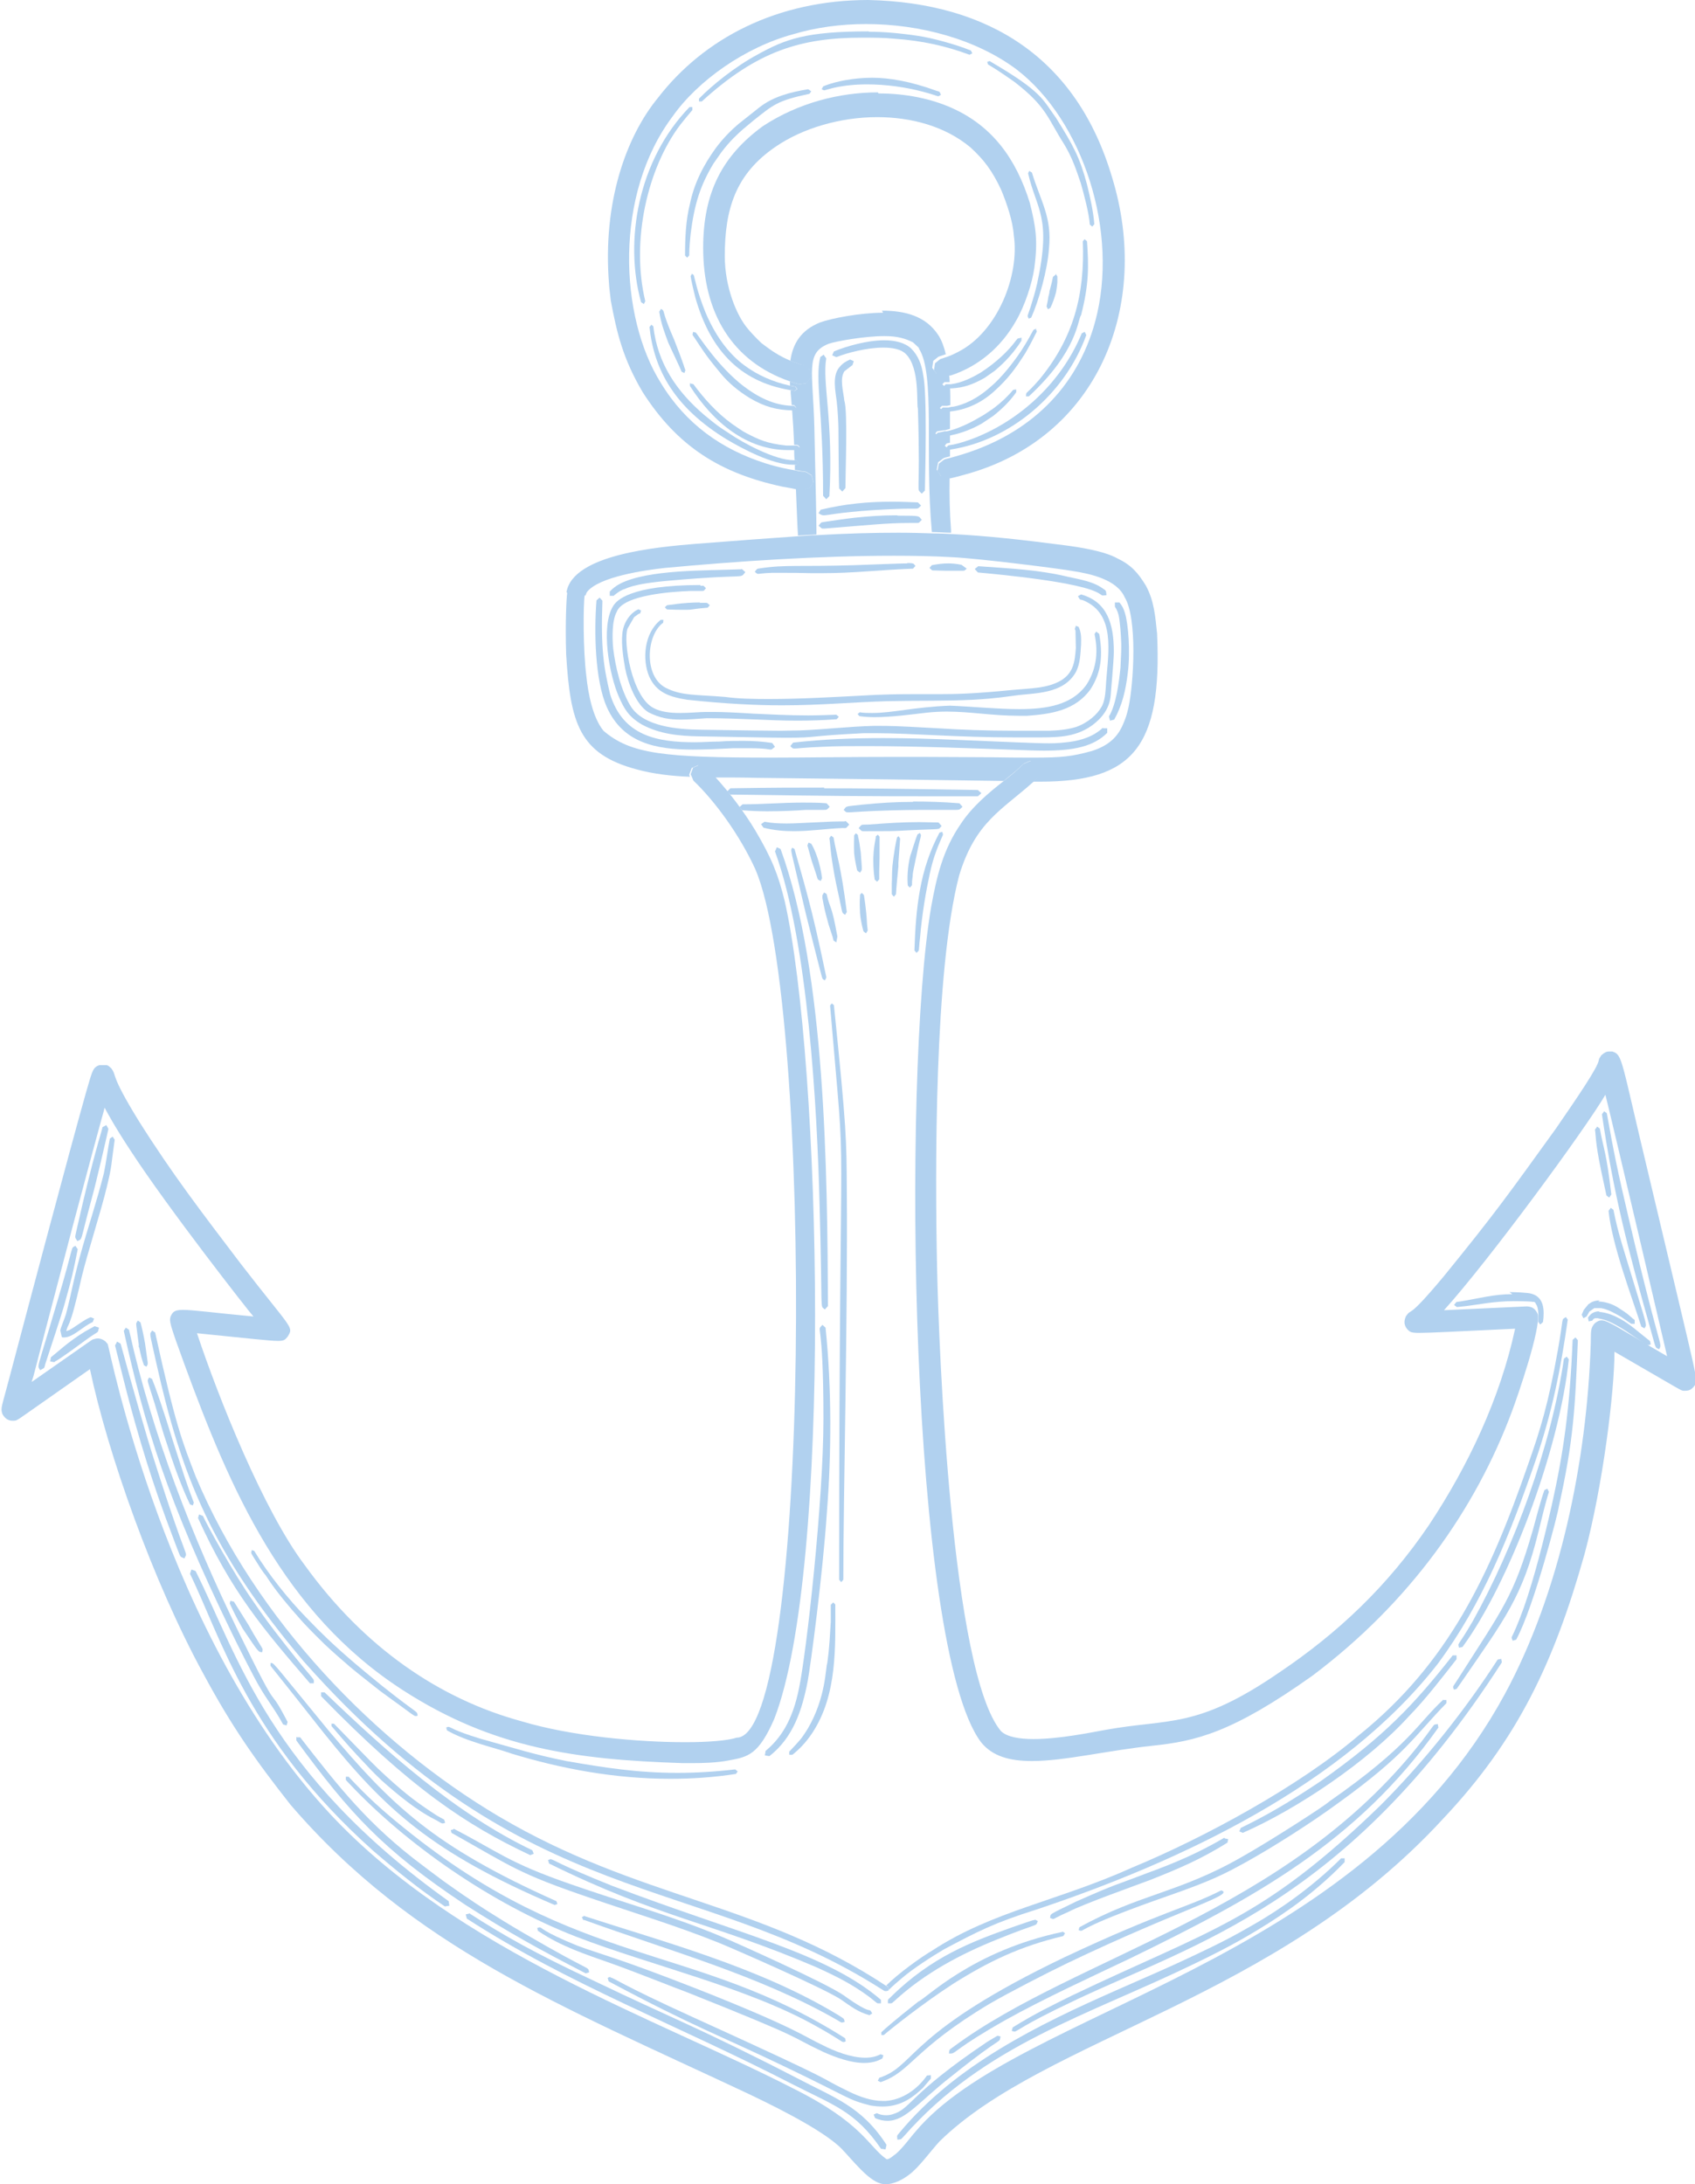 <svg xmlns="http://www.w3.org/2000/svg" id="Layer_2" data-name="Layer 2" viewBox="0 0 48.62 62.65"><defs><style>      .cls-1 {        fill: #b1d1ef;      }    </style></defs><g id="Layer_1-2" data-name="Layer 1"><g><path class="cls-1" d="M25.33,8.97c-.65,0-1.49.16-1.81.28-.55.22-.78.61-.85,1.1.08.03.16.06.25.09.19.06.11.02.31.17l.03.21-.13.17c-.18.03-.2.03-.2.03,0,0,0,0,0,0-.09-.02-.18-.05-.27-.08,0,.04,0,.08,0,.12.05.01.1.02.16.03l.05.07-.07.05s-.08-.01-.12-.02c0,.03,0,.05,0,.08.01.13.02.25.03.35.02,0,.05,0,.07,0l.06.07-.06.06s-.04,0-.06,0c.03.38.04.59.06,1.01.01,0,.02,0,.03,0,.02,0,.04,0,.05,0,.03,0,.03.01.08.06l-.06.07s-.06,0-.1,0c0,.09,0,.19.01.31.02,0,.03,0,.05,0l.07.06-.06.07s-.04,0-.05,0c0,.05,0,.1,0,.15.08.01.13.02.17.03.17.02.12,0,.31.12l.05.19h0s-.1.17-.1.17c-.11.03-.14.05-.2.05-.04,0-.1,0-.2-.03.03.67.04,1.09.06,1.35.18-.01.36-.02.53-.03,0-.39-.02-1.22-.06-3.04-.04-1.66-.27-2.16.41-2.43.2-.07,1.02-.22,1.6-.22.38,0,.6.07.82.18h0s.16.15.16.15h0s.01.02.01.02h0s0,.01,0,.01c.47.73.16,3.02.37,5.26,0,0,0,0,0,0,.18,0,.37.02.55.02,0-.02,0-.05,0-.08-.04-.51-.05-1.02-.04-1.51-.02,0-.04,0-.06,0-.04,0-.08-.02-.19-.04l-.12-.18.04-.21c.2-.15.11-.11.34-.17,0-.09,0-.17,0-.26-.02,0-.05,0-.08.01l-.07-.05c.06-.09.04-.07.15-.09,0-.08,0-.17,0-.25-.13.02-.25.04-.36.04l-.06-.06.05-.06s.02,0,.2-.03h.05s0-.01,0-.01c.04,0,.08-.02.12-.03,0-.19,0-.37,0-.55-.07,0-.15.01-.22.01h-.01l-.06-.06.06-.06h.12s.01,0,.01,0h.02s0,0,.09-.02c0-.19,0-.37-.01-.54-.05,0-.1,0-.16,0l-.06-.06.06-.06s.1,0,.15,0c0-.09-.01-.18-.02-.26,0,0-.02,0-.03,0-.08.03-.11.04-.15.04s-.08-.01-.18-.03l-.12-.16h0s.03-.2.03-.2l.15-.12h0c.07-.02.15-.05.21-.07-.05-.21-.12-.4-.21-.54-.36-.56-.97-.71-1.62-.71"></path><path class="cls-1" d="M24.91,0c-2.62,0-4.72,1.1-6.04,2.81h0c-.91,1.11-1.59,3-1.4,5.34h0c0,.07.03.27.05.47.17.92.35,1.67.91,2.62,1,1.57,2.24,2.34,4.02,2.72.17.03.29.05.37.07.1.02.16.02.2.02.07,0,.1-.02.21-.05l.1-.17h0s-.05-.19-.05-.19c-.19-.12-.14-.1-.31-.12-.04,0-.1-.02-.17-.03-.18-.03-.46-.08-.84-.2-1.26-.4-2.29-1.13-3-2.3-1.2-1.9-1.35-5.42.34-7.66.72-1.02,2.08-1.98,3.46-2.35.63-.19,1.35-.29,2.08-.29,1.54,0,3.16.43,4.33,1.31,1.88,1.45,2.95,4.65,2.24,7.24-.5,1.83-1.84,3.25-4,3.85-.06.02-.11.03-.14.04-.24.06-.14.02-.34.17l-.04.21.12.17c.11.02.15.04.19.04.02,0,.04,0,.06,0,.06-.01.17-.04.39-.1,3.85-1.03,5.38-4.85,4.25-8.53C30.89,1.67,28.37.08,24.91,0"></path><path class="cls-1" d="M25.18,2.65c-1.1,0-2.28.3-3.3.97-1.16.85-1.71,1.9-1.71,3.49,0,1.84.81,3.25,2.49,3.83.09.03.18.06.27.08,0,0,0,0,0,0,0,0,.02,0,.21-.03l.13-.17-.03-.21c-.2-.16-.12-.12-.31-.17-.09-.03-.17-.06-.25-.09-.33-.14-.54-.28-.84-.51-.2-.19-.33-.34-.38-.4-.34-.39-.67-1.23-.67-2.09h0c0-1.34.3-2.36,1.47-3.15.76-.52,1.84-.84,2.9-.84.98,0,1.95.26,2.68.87.38.35.62.66.88,1.22.16.39.33.88.36,1.3.17,1.14-.46,2.76-1.59,3.34-.06.03-.17.09-.31.14-.07.02-.14.05-.21.07h0l-.15.12-.03.2h0s.12.16.12.16c.1.01.14.03.18.03.04,0,.07-.01.15-.04,0,0,.02,0,.03,0,.83-.27,1.47-.85,1.87-1.56.26-.44.47-1.1.53-1.53.11-.82.03-1.21-.13-1.86-.39-1.26-1.07-2.2-2.23-2.72-.6-.27-1.33-.42-2.11-.42"></path><path class="cls-1" d="M25.77,15.28c-.72,0-1.48.02-2.34.07-.17,0-.35.02-.53.03-.86.06-1.82.13-2.96.22-1.08.09-3.5.3-3.69,1.38l.02.03c-.02.11-.06.83-.03,1.76.12,1.97.37,2.86,2.03,3.3.47.13,1,.19,1.52.21l-.02-.06.07-.19h0s0,0,0,0l.18-.08.18.07c.09.09.19.19.28.28.44,0,.86,0,1.2.01.16,0,5.2.06,7.11.09.22-.18.42-.34.58-.5l.19-.08.2.08.08.2-.08.2h0s-.09.08-.13.12c.07,0,.14,0,.21,0,2.65,0,3.5-.99,3.35-4.25-.05-.47-.08-.93-.32-1.37-.23-.38-.43-.6-.83-.79-.38-.21-1.11-.32-1.5-.37-1.22-.16-2.23-.27-3.21-.32-.19-.01-.37-.02-.55-.02-.33-.01-.65-.02-.99-.02M16.79,17.09l.04-.1c.33-.45,1.69-.64,2.24-.7,2.04-.19,4.4-.35,6.57-.35.57,0,1.12.01,1.65.04.85.04,3.25.35,3.49.4.52.08,1.26.25,1.48.75.37.6.26,2.47.11,3.16-.03.11-.04.23-.19.56-.14.28-.36.53-.86.69-.58.16-.87.19-1.66.19-.32,0-.72,0-1.25-.01-.53,0-1.2-.01-2.05-.01h-.62c-1.45,0-2.63.02-3.6.02-3.09,0-4.05-.1-4.83-.77-.31-.38-.44-1.07-.49-1.56-.1-.78-.09-2.07-.05-2.32h.02Z"></path><path class="cls-1" d="M29.55,21.83l-.19.08h0c-.16.16-.36.33-.58.5-.42.33-.89.72-1.22,1.22-.51.74-.69,1.5-.85,2.38-.84,4.9-.61,21.25,1.43,23.96.33.41.83.54,1.46.54.94,0,2.15-.3,3.47-.44,1.22-.13,2.26-.36,4.58-2.01,2.79-2.1,4.67-4.76,5.72-7.58.17-.45.83-2.37.74-2.79-.07-.15-.15-.21-.31-.22l-2.38.11c1.3-1.44,4.05-5.19,4.63-6.18.28,1.13,1.71,7.23,1.77,7.5-1.35-.78-1.69-1.03-1.88-1.03-.07,0-.12.03-.19.08-.14.15-.11.24-.12.59-.11,3.36-.88,7.13-2.47,10.06-4.26,7.84-13.96,9.02-16.9,12.54-.12.13-.42.55-.62.68h0c-.11.09-.13.09-.17.11h0s-.03,0-.03,0h-.01s0,0,0,0h0s0,0,0,0c-.53-.37-.67-1.03-2.7-2.04-3.86-1.98-9.57-3.91-13.25-7.85-4.75-5.09-6.34-13.38-6.39-13.49l-.07-.08c-.08-.06-.15-.08-.21-.08-.05,0-.09.01-.15.03-.07.04.28-.2-1.74,1.21,0,0,0,.01,0,.01,0,0,0,0,0-.01,0,0,0,0-.01,0,.03-.11.05-.15.05-.16.09-.36.37-1.42,1.11-4.24,1.05-3.94.87-3.2.93-3.46.06.11.28.53.75,1.24,1.06,1.63,3.39,4.61,3.52,4.75-1.17-.11-1.73-.19-2.02-.19-.25,0-.3.06-.36.2-.03.13-.04.16.4,1.36,1.31,3.57,2.83,7.13,6.27,9.35,2.59,1.67,4.96,1.99,8.02,2.09.05,0,.16,0,.3,0,.28,0,.69-.01,1.04-.08.54-.1.84-.16,1.29-1.19,1.67-4.29,1.35-18.81.3-23.45-.19-.77-.37-1.23-.85-2.04-.32-.53-.72-1.06-1.14-1.52-.09-.1-.19-.19-.28-.28l-.18-.07-.18.08h0s-.07.19-.07.19l.03.06.05.12c.63.6,1.34,1.58,1.78,2.55,1.67,3.91,1.59,24.9-.54,24.9-.24.08-.78.13-1.47.13-1.35,0-3.27-.17-4.7-.6-2.35-.64-4.51-2.11-6.22-4.48-1.18-1.56-2.47-4.79-3.09-6.65,1.5.15,2.08.22,2.33.22.18,0,.2-.04.27-.12.18-.3.14-.17-1.35-2.1-1.1-1.45-1.95-2.55-2.92-4.09-.85-1.38-.61-1.27-.79-1.51h0l-.08-.07-.05-.02h-.17s-.04,0-.04,0l-.07.03c-.13.08-.15.2-.32.78-.48,1.7-1.71,6.34-2.17,8.08-.25.96-.28.93-.22,1.12.08.14.18.19.29.19.05,0,.1,0,.14-.03.08-.04-.02.02,2.08-1.45.51,2.42,1.81,6.1,3.26,8.75.8,1.49,1.49,2.47,2.49,3.74,3.51,4.09,7.76,5.77,13.02,8.24.55.26,2.22,1.05,2.79,1.63.31.32.76.91,1.13,1,.04.01.08.02.13.02.23,0,.49-.13.67-.27.28-.2.63-.69.88-.96,3.05-2.99,9.66-4.04,14.45-9.26,2.14-2.27,3.18-4.49,4.05-7.58h0c.53-1.97.86-4.67.86-5.81,2.09,1.21,1.87,1.09,1.97,1.12.02,0,.04,0,.06,0,.12,0,.19-.04.27-.15.1-.19.18.29-1.34-6.13-.78-3.24-.72-3.35-1.02-3.45-.04,0-.07,0-.11,0-.05,0-.11.02-.21.11l-.06.1h0s-.01.04-.01.04c-.03.21-.61,1.06-1.23,1.96-1.35,1.87-1.72,2.4-3.21,4.23-1.1,1.32-.9.88-1.09,1.15-.08.17-.04.29.05.39.07.06.08.09.33.09.32,0,1.03-.04,2.75-.12-.43,2-1.35,3.94-2.47,5.63-1.2,1.77-2.62,3.1-4.28,4.22-2.4,1.65-3.16,1.32-5.02,1.66-.39.07-1.31.26-2.04.26-.41,0-.77-.06-.94-.23-1.42-1.7-1.78-10.95-1.83-13.26-.06-2.82-.08-8.54.63-11.27.47-1.56,1.23-1.88,2.16-2.72.04-.04.09-.08.13-.12h0s.08-.2.08-.2l-.08-.19-.2-.08ZM.92,39.49h0c-.02.08-.03.13-.04.15h0s.01-.04.02-.07c.01-.04.02-.08.02-.08"></path><path class="cls-1" d="M17.2,17.14l-.09.08c-.07.87-.05,2.29.3,3.07.46,1.02,1.4,1.21,2.46,1.21.38,0,.78-.02,1.17-.04.18,0,.33,0,.45,0,.24,0,.38.01.47.02.09.01.13.02.15.02.03,0,.04-.02.12-.08l-.08-.11c-.26-.04-.53-.06-.82-.06-.23,0-.46,0-.7.02-.23,0-.47.02-.7.02-1.08,0-2.06-.18-2.43-1.38-.18-.76-.27-1.28-.22-2.68l-.08-.09Z"></path><path class="cls-1" d="M31.64,20.87c-.27.25-.6.36-.96.41-.17.02-.34.04-.57.04-.46,0-1.18-.04-2.69-.1-.71-.03-1.39-.05-2.08-.05-.86,0-1.71.03-2.59.13l-.08.1c.06.06.06.07.13.07.08,0,.26-.03.79-.05.37-.02.8-.02,1.28-.02,1.44,0,3.22.07,4.34.11.27.01.51.02.74.02.83,0,1.41-.11,1.81-.51v-.13s-.12,0-.12,0Z"></path><path class="cls-1" d="M31.98,17.27v.13c.13.19.13.38.16.66.02.34.04.37,0,1.09-.04.4-.12,1.05-.33,1.4l.03.12.12-.03c.23-.41.33-.84.39-1.34.08-.63.01-1.42-.08-1.71-.04-.13-.07-.2-.16-.31h-.13Z"></path><path class="cls-1" d="M21.26,16.33s-.03,0-.06,0c-.96.04-2.6,0-3.41.41-.13.07-.22.14-.3.23v.12s.11,0,.11,0h.01s0-.01,0-.01c.09-.07.15-.12.26-.17.11-.02.19-.16,1.38-.26,2.25-.2,1.95-.03,2.13-.24-.08-.07-.09-.09-.12-.09"></path><path class="cls-1" d="M28.06,16.24l-.1.08.09.1c.54.05,2.98.27,3.49.61.07.04.06.05.09.05.02,0,.04,0,.11-.01-.02-.14,0-.12-.12-.2-.27-.19-.64-.25-.96-.32-.87-.21-1.63-.24-2.6-.31"></path><path class="cls-1" d="M25.74,14.78c-.49,0-.83.03-1.23.07-.35.04-.44.06-.87.12-.11.02-.07,0-.16.11.08.06.08.08.11.08.01,0,.03,0,.07,0,1.25-.1,1.78-.16,2.42-.16.12,0,.18,0,.22,0,.07,0,.06-.01.14-.09-.1-.11,0-.12-.66-.12h-.04"></path><path class="cls-1" d="M25.58,14.39c-.69,0-1.33.06-2.04.23l-.06.1c.06.04.09.06.15.06.13,0,.4-.08,1.44-.15.51-.03.8-.04.98-.04h.16c.14,0,.12,0,.21-.09l-.09-.09c-.25-.01-.5-.02-.73-.02"></path><path class="cls-1" d="M23.63,10.17l-.1.07c-.16.66.08,1.46.08,3.98l.09.1.09-.09c.12-2.17-.21-3.26-.09-3.95l-.07-.1Z"></path><path class="cls-1" d="M25.37,9.76c-.5,0-1.09.17-1.45.32l-.05.11.11.05h.02c.3-.12.87-.27,1.34-.27.27,0,.51.05.64.18.42.41.3,1.45.35,1.57.08,2.66-.07,2.24.11,2.44l.09-.09c.01-.55.07-2.77-.05-3.32-.04-.28-.14-.55-.34-.75-.18-.17-.46-.24-.78-.24"></path><path class="cls-1" d="M24.39,10.31c-.12.05-.22.11-.31.22h0c-.22.25-.11.71-.08.98.03.24.05.66.05.78h0c0,.12.01,1.6.02,1.72l.09.09.09-.1c0-.4.07-2.22-.03-2.5-.03-.29-.14-.63,0-.85h0s.22-.17.22-.17h.01s.04-.12.04-.12l-.11-.05Z"></path><path class="cls-1" d="M23.64,22.59c-.76,0-1.49,0-2.69.02l-.09.09.09.09c2.89.04,3.7.05,6,.05h1.1l.1-.09-.1-.09c-2.33-.04-3.4-.05-4.41-.05"></path><path class="cls-1" d="M23.04,23.02c-.61,0-1.16.05-1.74.05l-.09.08.08.09c.24.02.49.03.72.03.43,0,.82-.02,1.1-.04.18,0,.31,0,.4,0h.08c.15,0,.12,0,.21-.09l-.09-.1c-.24-.02-.46-.02-.68-.02"></path><path class="cls-1" d="M26.19,23c-.51,0-.97.03-1.46.08-.53.06-.43.03-.53.15.07.06.05.07.14.07s.28-.02.75-.04c.72-.03,1.22-.03,1.57-.03.23,0,.4,0,.52,0,.12,0,.2,0,.25,0,.11,0,.1-.02.18-.09l-.09-.1c-.5-.04-.93-.05-1.33-.05"></path><path class="cls-1" d="M24.23,23.56h-.02s-.02,0-.04,0c0,0,0,0-.01,0h-.03c-.28,0-.55.02-.81.03-.26.01-.51.03-.75.03-.22,0-.43-.01-.64-.05l-.1.07.07.1c.31.08.6.1.88.1.47,0,.91-.07,1.38-.09.14,0,.09.02.2-.1-.08-.08-.08-.1-.13-.1"></path><path class="cls-1" d="M26.36,23.58c-.47,0-.91.03-1.44.07-.24.01-.18-.02-.29.1.11.11.05.09.29.09.06,0,.14,0,.23,0,.23,0,.53,0,.81-.02,1.14-.06.92,0,1.05-.13l-.09-.1c-.2,0-.38-.01-.56-.01"></path><path class="cls-1" d="M22.28,24.31l-.05.11c.95,2.6,1.21,7.38,1.28,10.16.09,3.23,0,2.83.15,2.98l.09-.1c-.02-3.79-.06-9.55-1.36-13.11l-.11-.05Z"></path><path class="cls-1" d="M23.59,38c-.19.23.03-.29.03,2.69,0,2.37-.49,6.73-.7,7.73-.19.95-.54,1.45-.96,1.8l-.02.13.13.02c.68-.53.94-1.32,1.1-2.16.08-.43.43-3.04.55-4.85.13-1.65.14-3.55-.04-5.28l-.09-.08Z"></path><path class="cls-1" d="M3.05,32.27l-.11.06c-.04.2-.24.72-.73,2.89-.07.32-.07.24.01.38.16-.1.05.12.41-1.22.12-.42.43-1.77.48-2l-.06-.11Z"></path><path class="cls-1" d="M3.23,32.6l-.08.06c-.07.37-.1.65-.17.99-.2.8-.48,1.64-.61,2.11-.28.98-.3,1.27-.48,1.94-.04.13-.15.38-.16.46h0s.04.18.04.18h0s.02.02.02.02c.02,0,.03,0,.05,0,.26,0,.54-.32.82-.44l.04-.1-.1-.04c-.17.06-.46.29-.61.37h0l-.09.03h0s.02-.07.02-.07c.02-.08.04-.05.14-.36.08-.25.21-.8.28-1.11.17-.71.56-1.9.73-2.62.15-.62.11-.57.22-1.33l-.06-.09Z"></path><path class="cls-1" d="M20.09,16.78c-2.03,0-2.41.45-2.5.6-.37.58-.11,1.99.16,2.6.15.34.27.57.66.8.52.28,1.07.33,1.66.34,1.33.02,2.05.04,2.48.04.92,0,.58-.05,2.21-.13.13,0,.26,0,.4,0,.48,0,1.06.03,1.72.06.66.03,1.4.06,2.21.06.17,0,.33,0,.51,0,.68,0,1.21.02,1.72-.34.3-.22.51-.5.54-.87,0-.05.09-1,.09-1.24,0-.81-.19-1.44-.94-1.65l-.09.05c.11.19,0,.01.33.21.77.47.51,1.59.47,2.39-.01.12-.02.43-.14.6-.11.19-.37.43-.71.55-.26.08-.51.1-.78.11-.32,0-.62,0-.9,0-.93,0-1.65-.03-2.26-.07-.61-.03-1.13-.07-1.67-.07-.07,0-.14,0-.21,0-.73.02-1.35.1-2.1.13-.21,0-.36.01-.56.01-.36,0-.9-.01-2.31-.03-.65-.01-1.61-.09-1.98-.66-.29-.46-.45-1.16-.51-1.66-.03-.29-.04-.81.1-1.06.18-.49,1.59-.58,2.11-.6.09,0,.16,0,.22,0h.08c.11,0,.08,0,.15-.08l-.07-.07h-.09"></path><path class="cls-1" d="M2.17,35.73c-.17.11.01-.19-.55,1.68h0c-.59,2-.55,1.72-.47,1.89.14-.08.11-.03.15-.18.18-.55.41-1.24.53-1.64h0c.24-.85.27-1,.4-1.65l-.07-.1Z"></path><path class="cls-1" d="M2.71,38.04l-.27.15h0c-.48.29-.81.61-.98.74l-.02.12.12.02c.08-.09-.19.17.88-.62.45-.33.34-.17.4-.37l-.12-.04Z"></path><path class="cls-1" d="M3.36,38.48l-.06.11c.2.78.41,1.74.91,3.35.22.69.38,1.18.82,2.34.17.43.11.35.26.42.1-.25.12.3-.87-2.83-.21-.65-.62-2.08-.96-3.33l-.1-.06Z"></path><path class="cls-1" d="M5.49,45.02l-.04.12c.89,1.83,1.67,4.74,5.25,7.94.66.57,1.34,1.12,2.06,1.6l.13-.02-.02-.13c-5.16-3.68-6.05-7.06-7.26-9.47l-.11-.04Z"></path><path class="cls-1" d="M13.48,54.88l-.12.03.03.12c2.94,1.9,5.96,3.01,9.36,4.76,1.15.59,1.78.76,2.52,1.84l.13.02.03-.13c-.72-1.11-1.48-1.34-2.58-1.92-2.79-1.44-3.64-1.74-5.76-2.76-1.78-.83-2.68-1.35-3.61-1.95"></path><path class="cls-1" d="M38.58,53.3h-.11l-.04.04c-.79.78-1.7,1.42-2.47,1.86-.59.34-.93.52-1.78.92-.68.32-1.17.53-2.17.97-2.22.98-4.6,2.14-6.2,4.07-.09.11-.08.07-.07.21.13-.01.09,0,.19-.1,2.31-2.63,5.27-3.46,8.34-4.95.52-.25,1.12-.55,1.78-.95.9-.54,1.73-1.15,2.48-1.92l.04-.04v-.11Z"></path><path class="cls-1" d="M43.06,47.58l-.1.02c-.93,1.44-2.1,2.92-3.37,4.19-3.42,3.31-4.83,3.53-8.85,5.45-.52.26-1.03.5-1.69.91l-.03.1s.06.02.08.02c.08,0,.16-.15,1.7-.88,3.44-1.64,7.82-2.77,12.28-9.71l-.02-.11Z"></path><path class="cls-1" d="M28.61,58.39s-.07.04-.3.18c-2.26,1.52-2.17,1.91-2.7,2.07-.06.02-.13.03-.19.03-.1,0-.19-.02-.27-.06l-.09.04.04.1c.13.06.25.08.36.08.52,0,.9-.55,1.81-1.26,1.54-1.24,1.38-.93,1.43-1.16-.05-.01-.07-.02-.08-.02"></path><path class="cls-1" d="M3.61,38.08l-.06.09c.6,2.71,1.23,4.82,3.11,8.69.05.11.66,1.33.79,1.53.18.32.45.66.67,1.07l.1.03.03-.1c-.65-1.25-.09.12-1.42-2.61-1.31-2.68-2.47-5.66-3.13-8.64l-.09-.06Z"></path><path class="cls-1" d="M8.5,49.81v.11c1.54,2.1,2.48,3.14,4.84,4.71h0c1.25.8,2.14,1.29,3.46,1.97l.1-.03c-.06-.2.19.08-1.87-1.12-.84-.49-1.47-.91-1.58-.99-.14-.09-.44-.3-.72-.5h0c-.55-.41-.27-.2-.6-.45h0c-1.57-1.17-2.43-2.28-3.52-3.68h-.1Z"></path><path class="cls-1" d="M17.51,56.7s-.04.01-.08.03l.03.1c2.49,1.33,3.15,1.53,5.08,2.46,1.86.89,1.76.93,2.43,1.1.12.02.24.03.34.03.42,0,.75-.16,1.06-.44l.1-.09.23-.27v-.1s-.11.01-.11.01c-.28.4-.71.7-1.19.73-.02,0-.05,0-.08,0-.32,0-.66-.12-.95-.26-1.1-.53.13-.04-4.51-2.15-2.09-.95-2.26-1.13-2.35-1.13"></path><path class="cls-1" d="M41.24,49.45c-.16.03-.03-.06-.47.51-3.87,4.94-9.89,6.13-13.41,8.74-.15.11-.12.07-.14.2.02,0,.04,0,.06,0,.13,0,.13-.15,1.56-.96,1.13-.63,2.49-1.25,3.6-1.78h0c3.53-1.72,6.49-3.32,8.82-6.61l-.02-.11Z"></path><path class="cls-1" d="M45.19,38.36l-.08.07c-.08,1.96-.26,3.23-.6,4.75-.21.92-.49,2.05-.8,2.93-.38,1.05-.38.76-.32.95l.1-.03c.51-.93,1.22-3.7,1.22-3.8.43-1.93.47-2.82.55-4.79l-.07-.08Z"></path><path class="cls-1" d="M44.91,37.78c-.14.1-.04-.08-.23.98-.27,1.51-.49,2.23-.85,3.25-1.1,3.17-2.28,5.69-4.85,7.76-1.71,1.46-4.44,2.94-6.49,3.79-2.15.97-4.01,1.25-5.74,2.38-.34.2-.98.66-1.33,1.01.02.01.03.02.05.03l.02.1s.09-.1.39-.35c.3-.26.86-.62,1.2-.82.96-.51,1.44-.76,2.65-1.14,4.13-1.38,8.81-3.57,11.52-7.06,1.28-1.73,2.05-3.66,2.78-5.77.49-1.41.74-2.68.94-4.09l-.06-.08Z"></path><path class="cls-1" d="M4.36,38.17c-.07.12-.09-.04.12.91.72,3.23,1.58,5.44,4.23,8.57,6.42,7.25,11.31,6.05,16.57,9.4.08.05.09.06.12.06.02,0,.04,0,.09-.02h0s-.02-.1-.02-.1c-.02-.01-.03-.02-.05-.03-3.66-2.42-7.06-2.47-11.11-4.86h0c-3.52-2.08-6.98-5.64-8.7-9.76-.38-.99-.57-1.44-1.16-4.12l-.09-.06Z"></path><path class="cls-1" d="M29.68,55.07c-.06,0-.18.05-.68.22-1.11.4-2.26.82-3.44,1.98-.11.11-.09.06-.09.19.04,0,.06,0,.08,0,.04,0,.04-.01.12-.08.87-.8,1.91-1.34,2.9-1.74,1.3-.53,1.12-.36,1.2-.54-.05-.02-.06-.04-.09-.04"></path><path class="cls-1" d="M35.12,52.71c-.73.43-1.43.73-2.23,1.02h0c-.96.37-.8.27-2.02.81-.84.41-.72.34-.75.47.05.02.07.03.09.03.04,0,.08-.05.45-.21.42-.22,1.94-.76,2.31-.9h0c.86-.34,1.47-.6,2.24-1.08l.02-.1-.1-.02Z"></path><path class="cls-1" d="M41.77,47.48h-.1c-1.11,1.41-1.95,2.31-3.79,3.61-.91.61-1.55.98-2.29,1.34l-.04.1.1.04c1.57-.69,3.59-2.05,4.76-3.34.48-.49.97-1.13,1.37-1.64v-.11Z"></path><path class="cls-1" d="M44.94,38.91l-.08.06c-.36,2.5-1.43,5.4-2.61,7.52-.47.81-.43.6-.4.77l.1-.02c1.33-1.81,2.78-5.64,3.05-8.25l-.06-.08Z"></path><path class="cls-1" d="M15.81,53.32s-.04.01-.09.03l.03.1c3.16,1.56,4.67,1.69,7.68,2.98h0c.32.15.8.36,1.3.7.42.29.4.33.46.33.02,0,.04,0,.08,0v-.1c-1.57-1.35-4.09-1.89-7.71-3.27-1.55-.62-1.68-.76-1.76-.76"></path><path class="cls-1" d="M9.31,48.54h-.1v.11c2.57,2.64,4.17,3.7,6,4.56l.1-.04-.04-.1c-2.2-1.05-4.18-2.82-5.96-4.53"></path><path class="cls-1" d="M5.71,43.44l-.03.1c.95,2.1,1.85,3.16,3.21,4.74h.11c0-.18.09.05-.82-1.11-.5-.64-.57-.74-.91-1.23-.57-.81-1.3-2.14-1.45-2.46l-.1-.04Z"></path><path class="cls-1" d="M46.01,31.88l-.06.08c.34,2.31.74,3.84,1.37,6.08.2.7.14.59.27.66.11-.21.03.18-1.06-4.57-.28-1.23-.38-1.9-.44-2.2l-.08-.06Z"></path><path class="cls-1" d="M43.38,37.12c-.54,0-.94.12-1.5.21-.14.02-.09,0-.17.1l.08.06.28-.03h0c.33-.04.8-.14,1.35-.14h.01-.01s.42,0,.55.02h0s.03,0,.03,0h0s0,0,0,0h0s0,0,0,0h.01s0,0,0,0h0s0,0,0,0h0s0,0,0,0l.04.04h0s0,.01,0,.01l.03.05h0c.06.12.05.36.04.47l.06.08.08-.07c.05-.36.02-.71-.32-.81-.12-.04-.53-.05-.64-.05"></path><path class="cls-1" d="M45.9,37.61c-.14,0-.23.04-.3.12l-.05.06.02.11.1-.02.04-.05h0s0,0,0,0l.04-.02h.02s0,0,0,0h.01s0,0,0,0h.01s0,0,0,0h0s.04,0,.04,0c.21.04.3.08.44.15l.11.06h0c.13.07.12.07.25.15.51.34.58.41.64.41.02,0,.04,0,.08-.02-.03-.14.01-.06-.19-.23-.17-.13-.38-.33-.68-.5l-.12-.06s-.27-.14-.51-.14"></path><path class="cls-1" d="M45.81,32.32l-.06.08c.03.16,0,.32.18,1.19h0c.04.19.1.46.15.7l.08.06.06-.09c-.15-1.27-.22-1.28-.33-1.89l-.08-.06Z"></path><path class="cls-1" d="M46.2,34.65l-.06.08c.1.98.67,2.47.94,3.32l.09.05c.06-.11.1.02-.21-.99-.42-1.39-.54-1.71-.68-2.41l-.08-.06Z"></path><path class="cls-1" d="M45.89,37.3c-.12,0-.23.03-.31.1h-.01s-.14.17-.14.17l-.06.14.05.1.09-.05.08-.14h0s.14-.1.14-.1h0s0,0,0,0h0s0,0,0,0h0s.19,0,.19,0c.2.03.4.15.58.25h0s.29.2.29.2h0s.1,0,.1,0v-.11c-.09-.06-.15-.14-.3-.24l-.2-.13h0c-.15-.09-.36-.16-.55-.16"></path><path class="cls-1" d="M26.02,16.16c-.2,0-.61.02-1.5.05-1.57.05-1.98-.02-2.71.09-.11.02-.08,0-.16.1.06.05.06.06.1.06.04,0,.12-.02.39-.03-.06,0,.07,0,.35,0,.19,0,.46,0,.78.01.11,0,.21,0,.3,0,.94,0,1.59-.09,2.62-.13l.07-.08c-.06-.05-.01-.08-.23-.08"></path><path class="cls-1" d="M27.2,16.16c-.17,0-.3.02-.47.05l-.07.08.08.07c.06,0,.27.01.4.01.02,0,.04,0,.06,0,.1,0,.17,0,.23,0h.17c.08,0,.06,0,.13-.06l-.15-.11c-.15-.03-.27-.04-.38-.04"></path><path class="cls-1" d="M18.68,9.32l-.05.06c.13,1.23.72,2.31,2.21,3.22.47.28,1.32.73,1.9.73.02,0,.05,0,.07,0,.02,0,.04,0,.05,0l.06-.07-.07-.06s-.03,0-.05,0h-.04c-.53,0-1.45-.5-1.83-.76h0c-.35-.23-.33-.21-.72-.53-.8-.68-1.35-1.49-1.47-2.55l-.06-.05Z"></path><path class="cls-1" d="M19.79,10.99v.08c.67,1.05,1.63,1.84,2.82,1.84.06,0,.11,0,.17,0,.03,0,.06,0,.1,0l.06-.07c-.06-.05-.06-.06-.08-.06-.01,0-.02,0-.05,0,0,0-.02,0-.03,0-.02,0-.04,0-.07,0-.04,0-.09,0-.15,0-.58-.06-.81-.18-1.16-.36h0c-.09-.05-.06-.03-.21-.13h0s-.19-.13-.19-.13h0c-.43-.31-.8-.72-1.11-1.14l-.08-.02Z"></path><path class="cls-1" d="M18.96,8.86l-.05.08c.05.34.16.62.26.89h0c.07.16.36.76.38.83l.08.04.03-.08c-.04-.1,0-.05-.32-.87h0c-.42-.96-.23-.79-.39-.9"></path><path class="cls-1" d="M19.85,7.85l-.04.07c.01.08.07.36.14.63.41,1.43,1.22,2.39,2.72,2.64.04,0,.08.01.12.02l.07-.05-.05-.07c-.05,0-.1-.02-.16-.03-.48-.11-.91-.29-1.31-.59-.39-.29-.79-.77-1.1-1.5-.25-.62-.3-.95-.34-1.08l-.07-.05Z"></path><path class="cls-1" d="M19.88,9.52c-.02.11-.03.06.05.18.39.6.49.7.76,1.03h0c.19.23.46.47.82.69.43.25.77.34,1.21.35.02,0,.04,0,.06,0l.06-.07-.06-.06s-.05,0-.07,0c-.52-.02-.97-.25-1.39-.57-.71-.55-1.24-1.38-1.36-1.53l-.08-.02Z"></path><path class="cls-1" d="M23.18,2.56c-.5.08-1.01.21-1.41.53l-.58.46h0c-.17.14-.44.4-.66.7-.35.48-.62,1.01-.74,1.6-.12.47-.14,1-.14,1.48l.06.06.06-.06c0-.25.03-.5.04-.62.11-.87.28-1.39.65-2.01h0s.23-.33.23-.33h0c.25-.33.46-.52.63-.67h0s.3-.25.3-.25c.56-.44.66-.56,1.6-.76l.05-.07-.07-.05Z"></path><path class="cls-1" d="M29.28,9.69l-.09.02-.05.06c-.22.3-.57.63-1,.91h0c-.25.15-.55.3-.86.34-.05,0-.1,0-.15,0l-.06.06.06.06c.06,0,.11,0,.16,0,.36-.02.61-.11.95-.3l.3-.21h0c.11-.1.45-.37.76-.86v-.09Z"></path><path class="cls-1" d="M29.53,4.89l-.04.08c.24,1.05.68,1.24.26,3.16h0c-.07.3-.09.35-.19.68-.1.31-.1.22-.05.33l.07-.03c.22-.49.47-1.38.51-1.99.09-.89-.24-1.35-.49-2.17l-.08-.05Z"></path><path class="cls-1" d="M29.73,9.43c-.12.04-.05-.02-.24.31-.04.07-.1.17-.19.31h0c-.23.35-.58.79-.88,1.04h0c-.29.26-.6.45-.96.55-.08.02-.13.03-.17.03-.08.02-.07.01-.09.02h-.03s-.13,0-.13,0l-.06.06.06.06h.01c.08,0,.15,0,.22-.01.47-.05.9-.26,1.25-.58h0c.4-.36.61-.65.89-1.09.15-.26.23-.42.33-.62l-.03-.09Z"></path><path class="cls-1" d="M30.28,7.88c-.11.09-.06.02-.11.22l-.07.27v.05s-.01,0-.01,0v.05s-.01,0-.01,0c-.02.13-.04.23-.06.32h0s.04.08.04.08l.07-.04c.06-.12.12-.29.16-.44.01-.06.02-.09.04-.29v-.17s-.05-.08-.05-.08Z"></path><path class="cls-1" d="M29.15,11.17c-.14.02-.04-.02-.25.19-.09.1-.34.32-.5.42h0c-.25.17-.2.13-.32.2l-.14.08h0c-.16.09-.44.22-.66.28-.04.01-.08.02-.12.03h-.06c-.17.04-.19.04-.2.04l-.06.06.06.06c.11,0,.23-.01.36-.04.24-.05.49-.13.75-.26l.15-.08h0s.33-.22.33-.22h0c.25-.2.47-.41.66-.68v-.09Z"></path><path class="cls-1" d="M31.11,9.52l-.08.04c-.61,1.48-1.88,2.58-3.23,3.06-.29.1-.44.13-.51.14-.11.02-.08,0-.15.09l.07.05s.05,0,.08-.01c1.66-.26,3.25-1.56,3.87-3.28l-.04-.08Z"></path><path class="cls-1" d="M19.86,3.07h-.08c-1.48,1.52-1.88,3.85-1.39,5.6l.08.05.04-.08c-.42-1.74.07-3.84,1.01-5.07.14-.18.18-.22.32-.39h0s.02-.02.02-.02v-.08Z"></path><path class="cls-1" d="M24.92.9c-1.8,0-2.39.22-3.2.67-.63.34-1.29.87-1.67,1.26v.08s.08,0,.08,0c1.6-1.46,2.86-1.83,4.61-1.83.29,0,.59,0,.91.03.83.06,1.48.21,2.16.46l.08-.04-.04-.08c-.44-.18-1.11-.36-1.51-.42h0c-.53-.08-1.01-.12-1.42-.12"></path><path class="cls-1" d="M25.03,2.23c-.56,0-1.06.11-1.35.22l-.07.03-.04.08s.05.03.07.03c.03,0,.07-.02.27-.07.31-.07.63-.1.96-.1.55,0,1.11.08,1.6.21.34.09.41.13.44.13.02,0,.03-.01.08-.04-.05-.11-.02-.08-.14-.12-.74-.27-1.35-.37-1.84-.37"></path><path class="cls-1" d="M28.4,1.75l-.08.02c.04.15-.11-.05.78.58.92.71.95,1.04,1.42,1.78.24.39.36.77.48,1.12.09.31.24.87.26,1.19l.07.06.06-.07c-.03-.38-.12-.77-.21-1.14-.21-.78-.39-1.11-.89-1.91-.38-.52-.38-.74-1.89-1.62"></path><path class="cls-1" d="M31.12,6.85l-.06.07c.06,1.52-.26,2.77-1.25,3.97-.42.48-.37.32-.38.48h.08c1.42-1.31,1.4-2.22,1.5-2.33.23-.89.22-1.42.17-2.12l-.07-.06Z"></path><path class="cls-1" d="M18.33,17.47c-.2.07-.45.34-.48.72-.03.3.03.69.08.97.08.42.31,1.05.67,1.27h0c.33.17.61.21.93.21.22,0,.46-.02.74-.04,1,0,1.75.07,2.6.07.35,0,.72-.01,1.13-.04l.06-.07-.07-.06c-.28.01-.55.02-.81.02-.57,0-1.1-.03-1.56-.05-.47-.03-.87-.05-1.17-.05-.07,0-.13,0-.19,0-.19,0-.46.03-.75.03s-.55-.03-.76-.14c-.63-.32-.88-1.91-.75-2.28l.19-.33.14-.1h.03s.03-.09.03-.09l-.07-.03Z"></path><path class="cls-1" d="M31.45,18.11c-.08.11-.05.04-.03.21.08.47,0,.94-.27,1.34-.41.55-1.1.68-1.91.68-.61,0-1.29-.07-1.99-.1-1.03.04-1.64.21-2.23.21-.12,0-.24,0-.36-.02l-.06.05.05.06c.13.02.28.03.44.03.49,0,1.06-.08,1.5-.13.19-.02.38-.03.57-.03.34,0,.67.03,1,.06.34.03.68.06,1.06.06.08,0,.16,0,.25,0,.68-.05,1.37-.15,1.81-.76.33-.51.35-1.02.25-1.59l-.07-.05Z"></path><path class="cls-1" d="M20.08,17.28c-.51,0-.9.08-.95.08l-.06.06.06.06c.08,0,.2.01.38.01.06,0,.13,0,.21,0,.1,0,.17-.02.36-.04l.22-.02.06-.07c-.07-.06-.06-.07-.12-.07h-.07s-.06,0-.1,0"></path><path class="cls-1" d="M18.95,17.78c-.48.38-.53,1.14-.33,1.62.21.47.59.59,1.09.67,1.12.12,1.98.16,2.72.16,1.14,0,1.99-.09,3.05-.12.93-.02,1.64,0,2.44-.04.7-.04.94-.09,1.2-.12.53-.08,1.39-.02,1.75-.69.12-.25.12-.51.14-.77,0-.14.02-.32-.07-.51l-.08-.03-.03.09.02.05h0s0,.02,0,.02h0s.01.48.01.48c-.03.4-.07.71-.43.93-.4.23-.87.22-1.39.27-1.12.11-1.63.12-2.11.12h-.32c-.11,0-.22,0-.35,0-.39,0-.89,0-1.69.05-.6.03-1.61.09-2.52.09-.46,0-.89-.01-1.25-.06-.83-.07-1.25-.03-1.7-.26-.63-.32-.57-1.49-.09-1.86h.01s.01-.09.01-.09h-.08Z"></path><path class="cls-1" d="M30.48,55.41c-2.61.55-3.92,1.92-4.14,2-.11.09-.74.58-1.06.88v.08s.07,0,.07,0c.21-.18,1.11-.9,1.99-1.47,1.05-.66,1.94-1.08,3.16-1.37l.05-.08-.07-.05Z"></path><path class="cls-1" d="M41.4,48.75c-.75.69-.95,1.3-3.27,2.92-.12.12-1.71,1.14-2.49,1.58-1.8,1.04-2.95,1.07-4.68,2.03l-.02.08s.05.02.07.02c.07,0,.14-.18,2.49-1,1.29-.45,1.64-.64,2.24-.97.74-.41,1.85-1.11,2.64-1.69,1.97-1.42,2.18-1.92,3.11-2.87v-.09s-.08,0-.08,0Z"></path><path class="cls-1" d="M44.38,42.7l-.08.04c-.11.31-.23.77-.33,1.14h0c-.56,1.94-.86,2.25-2.17,4.31-.14.22-.13.16-.1.27.11-.02.05.02.21-.2,1.25-1.82,1.76-2.45,2.22-4.33h0c.09-.36.2-.83.3-1.14l-.04-.08Z"></path><path class="cls-1" d="M35.03,54.22c-.98.5-1.67.59-4.5,1.92-4.4,2.11-4.27,3.06-5.21,3.42-.12.06-.07-.02-.14.12l.08.04c.88-.3.92-.93,3.13-2.25.55-.32,1.62-.87,2.22-1.16h0c3.28-1.57,4.84-1.96,4.42-2.09"></path><path class="cls-1" d="M7.79,47.7h-.01s0,0-.01,0c0,0,0,0-.01,0v.08c1.16,1.45,1.24,1.57,1.54,1.94h0c1.74,2.17,3.07,3.41,6.61,4.92l.08-.03-.03-.08c-3.56-1.59-4.74-2.77-6.54-4.9h0c-1.5-1.83-1.56-1.93-1.63-1.93"></path><path class="cls-1" d="M16.76,54.95l-.07.04.04.08h.03c2.43.88,5.01,1.59,7.22,2.85.12.07.14.09.17.09.02,0,.03,0,.08-.02-.03-.11,0-.07-.18-.19-2.25-1.37-5.01-2.1-7.28-2.84"></path><path class="cls-1" d="M9.92,50.97c0,.11-.02.06.11.2,1.61,1.71,4.03,3.42,6.5,4.38,2.15.83,4.9,1.45,6.89,2.57h0c.68.38.72.45.77.45.02,0,.03,0,.07-.02l-.02-.09c-4.36-2.77-7.63-1.96-12.65-6.03-.62-.5-1.04-.88-1.59-1.47h-.08Z"></path><path class="cls-1" d="M15.49,55.28s-.04,0-.08.02l.02.08.03.02h0c.64.43,1.32.65,2.06.91.65.23,1.98.76,2.18.83,3.59,1.43,2.84,1.21,3.93,1.72.34.15.77.31,1.16.31.19,0,.37-.04.52-.13l.03-.09-.08-.03c-.13.07-.28.1-.44.1-.41,0-.89-.19-1.22-.36-.52-.24-.74-.48-3.57-1.6-2.37-.93-2.85-1.02-3.46-1.25-1.06-.43-1.02-.53-1.09-.53"></path><path class="cls-1" d="M13.01,52.47l-.08.02.02.08c1.73.97,1.9,1.16,3.99,1.87,1.25.43,2.48.8,3.67,1.28.42.17,3.03,1.31,3.51,1.63.29.2.49.36.82.45l.08-.05c-.13-.22.07.12-.82-.52-.5-.35-3.07-1.5-3.52-1.69-1.43-.6-2.87-.99-4.32-1.5-1.79-.62-2.07-.93-3.35-1.59"></path><path class="cls-1" d="M9.51,49.43v.08c.06.07.51.6.74.84.5.53.34.37.7.72.45.4.99.85,1.53,1.12h0c.15.08.18.11.21.11.02,0,.04,0,.08-.02l-.03-.09-.2-.11c-.54-.35-.87-.59-1.47-1.14-.38-.35-.3-.28-1.49-1.5h-.08Z"></path><path class="cls-1" d="M6.61,45.91l-.02.08c.05.11.19.41.32.63h0s.05.09.05.09h0c.5.75.45.66.56.68.02-.11.04-.05-.11-.3-.07-.11-.21-.35-.28-.48l-.05-.08h0s-.37-.59-.37-.59l-.08-.02Z"></path><path class="cls-1" d="M4.27,39.52c-.05.11-.07-.02.17.75h0c.14.47.24.84.34,1.12.37,1.16.62,1.65.67,1.76l.08.03.03-.08c-.21-.55-.29-.81-.6-1.77-.29-.92-.1-.33-.36-1.12h0c-.06-.17-.13-.39-.24-.66l-.08-.04Z"></path><path class="cls-1" d="M3.95,37.88c-.06.11-.05.04-.02.3.03.24.03.23.05.38v.08s.01,0,.01,0c.06.28.08.35.14.52l.07.04c.06-.11.05,0-.04-.67-.04-.24-.1-.49-.13-.6l-.07-.05Z"></path><path class="cls-1" d="M22.73,24.31c-.06.11-.09-.14.39,1.92l.29,1.15c.21.8.15.67.25.74.06-.11.05-.04,0-.29-.03-.15-.22-1.05-.37-1.65-.16-.64-.32-1.2-.5-1.83l-.07-.04Z"></path><path class="cls-1" d="M23.86,28.78l-.05.06c.51,6.03.26,1.33.26,16.47l.06.07.06-.07c0-2.4.13-7.58.1-11.2-.01-1.43,0-1.67-.37-5.28l-.06-.05Z"></path><path class="cls-1" d="M12.87,49.53s-.04,0-.07.02l.02.08c.57.33,1.39.5,1.86.67,1.42.43,2.94.72,4.55.72.61,0,1.24-.04,1.88-.14l.05-.07-.07-.06c-.61.07-1.15.1-1.66.1-1.14,0-2.1-.15-3.19-.34-.94-.19-1.45-.36-2.46-.64-.82-.25-.85-.34-.92-.34"></path><path class="cls-1" d="M7.22,44.46c-.02.11-.04.05.12.31.17.27.13.21.23.35.11.11.17.35,1.11,1.4h0c.25.27.52.53.62.63h0c.23.22.53.48.74.66h0c.25.21.6.48.85.68h0c.19.14.49.36.59.43.34.25.4.3.44.3.02,0,.03,0,.06-.01-.03-.16.08.02-1-.84h0c-.53-.43-1.03-.84-1.57-1.35-.27-.26-.32-.31-.62-.62h0c-.5-.51-1.09-1.24-1.5-1.92l-.08-.02Z"></path><path class="cls-1" d="M23.19,24.17l-.03.08.12.43h0s.02.06.02.06c.06.17.04.13.1.3h0c.07.21.03.17.14.23l.04-.08c-.05-.42-.2-.82-.31-.99l-.07-.03Z"></path><path class="cls-1" d="M23.63,25.61l-.04.07v.08c.06.33.1.47.13.58.05.19.04.16.12.4s.04.14.07.24l.08.05.03-.17c-.18-.99-.2-.74-.31-1.22l-.07-.04Z"></path><path class="cls-1" d="M23.84,23.97l-.05.07c.03.17.02.38.15,1.08.04.21.03.17.14.67.1.46.06.37.16.45l.05-.08c-.17-1.35-.29-1.61-.38-2.14l-.07-.05Z"></path><path class="cls-1" d="M24.55,23.9l-.05.06c0,.11-.01.26,0,.51.01.11.02.16.05.32.05.22.01.16.12.24.07-.11.06,0,.02-.58-.06-.48-.08-.41-.08-.5l-.06-.05Z"></path><path class="cls-1" d="M24.73,25.6l-.06.06c0,.11-.02.17,0,.53.01.14.03.22.05.33.06.23.02.17.12.25l.05-.08-.02-.19c-.02-.44-.09-.83-.09-.83l-.06-.06Z"></path><path class="cls-1" d="M25.18,23.94l-.06.05v.04c-.03.16-.06.31-.07.58,0,.16,0,.36.04.62l.07.06.06-.07c0-.14,0-.15,0-.23h0s0-.02.01-.38c0-.32,0-.3,0-.61l-.05-.06Z"></path><path class="cls-1" d="M25.79,23.97l-.06.05c-.03.11-.1.51-.13.81-.02.24-.01.36-.02.51,0,.01,0,.13,0,.31l.06.07.06-.07c.01-.2.05-.59.07-.8v-.1s0,0,0,0l.05-.7-.05-.07Z"></path><path class="cls-1" d="M26.39,23.89l-.07.04c-.06.13-.17.51-.21.62h0c-.08.32-.09.65-.07.85l.06.06.06-.07c0-.1,0-.13.02-.27h0c0-.11.05-.28.08-.45l.02-.09h0c.14-.72.17-.57.1-.7"></path><path class="cls-1" d="M27.03,23.86l-.08.02c-.57,1.06-.68,2.16-.72,3.38l.06.07c.1-.1.05,0,.1-.43.06-.7.17-1.33.28-1.84.11-.52.26-.84.38-1.12l-.02-.08Z"></path><path class="cls-1" d="M23.89,45.97l-.06.06v.49c-.05.91-.08,1-.1,1.18-.05.11-.03.99-.57,1.9-.17.27-.2.3-.51.63h-.01s0,.1,0,.1h.09c.19-.15.39-.35.58-.64.71-1.09.65-2.45.65-3.67l-.06-.06Z"></path></g></g></svg>